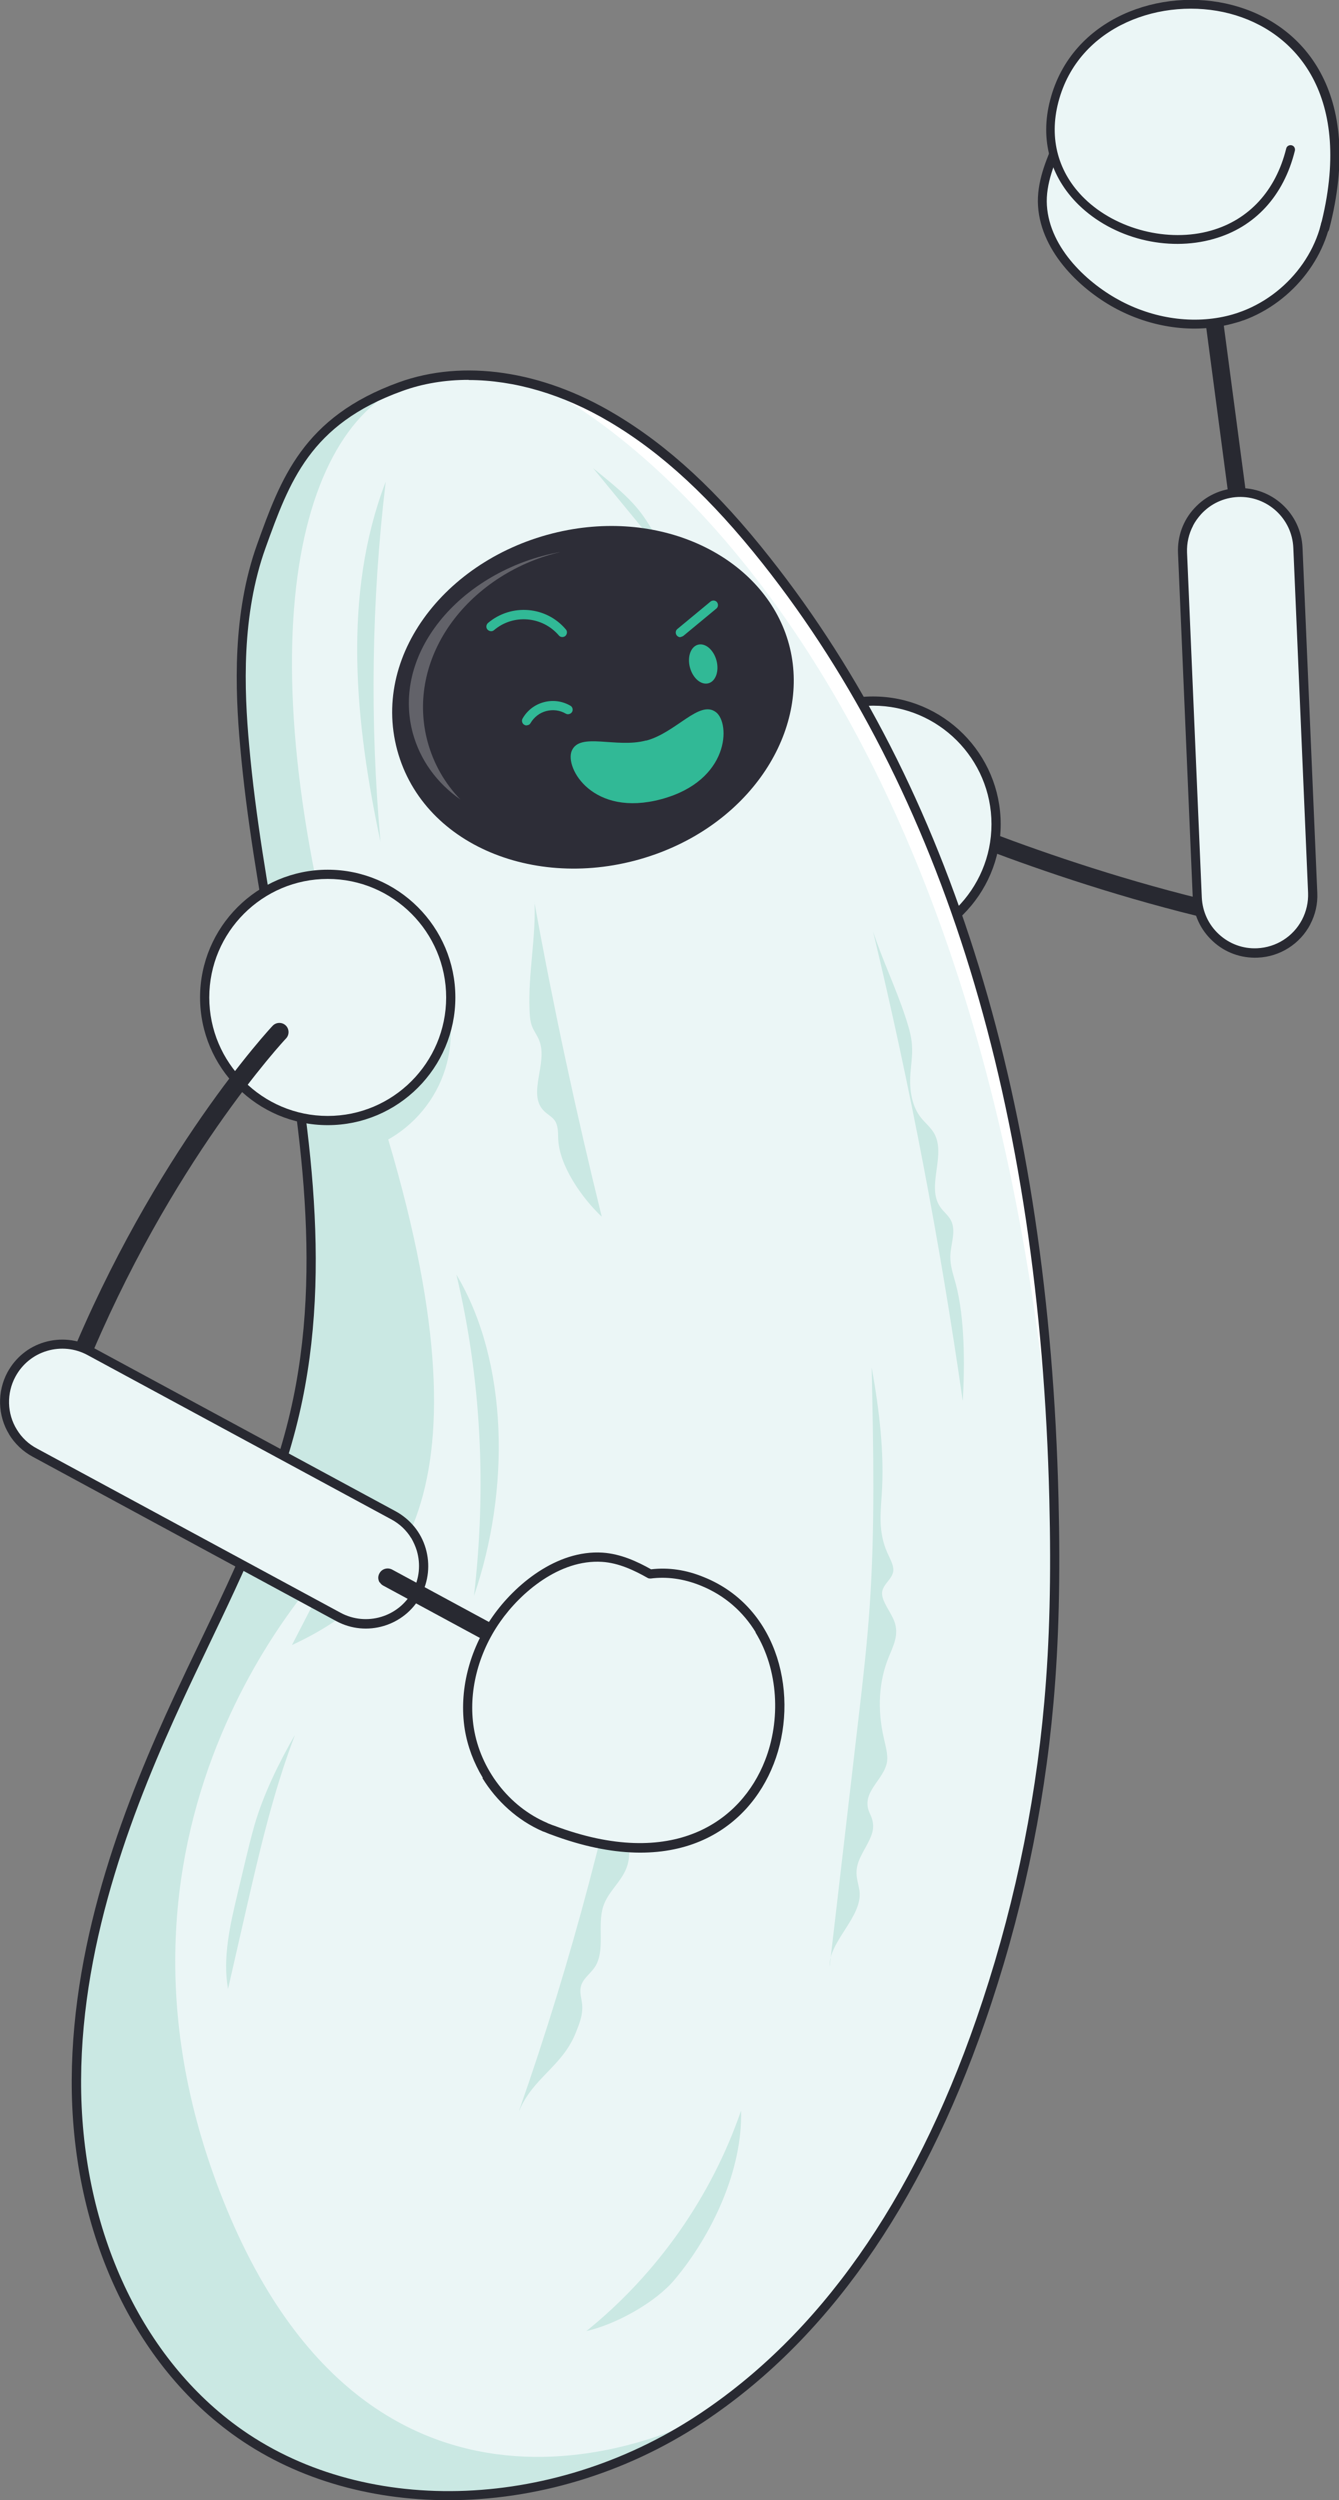 <svg xmlns="http://www.w3.org/2000/svg" id="Layer_1" data-name="Layer 1" viewBox="0 0 77.1 143.88"><rect x="0" y="0" width="77.1" height="143.88" fill="#808080" stroke="none"/><defs><style>      .cls-1 {        opacity: .25;      }      .cls-2 {        fill: #282931;      }      .cls-2, .cls-3, .cls-4, .cls-5, .cls-6, .cls-7 {        stroke-width: 0px;      }      .cls-3 {        fill: #2d2d37;      }      .cls-4 {        fill: #cae8e3;      }      .cls-5 {        fill: #31b996;      }      .cls-6 {        fill: #fff;      }      .cls-7 {        fill: #ebf6f6;      }    </style></defs><g><g><path class="cls-2" d="m51.68,46.6c-.03-.11-.02-.23.03-.34.12-.25.42-.37.67-.25.09.04,9.27,4.21,19.7,6.38.27.06.45.33.39.6-.06.27-.33.45-.6.39-10.54-2.19-19.82-6.41-19.91-6.45-.14-.07-.24-.19-.28-.33Z"></path><path class="cls-2" d="m71.44,29.11s-.07.02-.11.03c-.28.04-.53-.16-.57-.44l-2.25-16.98c-.04-.28.16-.53.44-.57.28-.04.53.16.57.44l2.25,16.98c.03.24-.11.46-.33.54Z"></path><g><path class="cls-7" d="m75.22,53.07c-.53,1.01-1.58,1.73-2.8,1.78-1.84.08-3.39-1.35-3.47-3.18l-.85-19.85c-.08-1.84,1.35-3.39,3.18-3.47,1.84-.08,3.39,1.35,3.47,3.18l.85,19.85c.03.61-.11,1.19-.38,1.69Z"></path><path class="cls-2" d="m75.45,53.19c-.59,1.13-1.75,1.87-3.03,1.92-.96.04-1.88-.29-2.58-.94-.71-.65-1.12-1.53-1.16-2.49l-.85-19.85c-.04-.96.29-1.88.94-2.58.65-.71,1.53-1.12,2.49-1.16,1.98-.08,3.66,1.46,3.74,3.44l.85,19.85c.03.63-.11,1.26-.41,1.82Zm-6.75-22.94c-.25.47-.37,1-.35,1.55l.85,19.85c.04.82.39,1.57.99,2.12s1.38.84,2.2.8c1.09-.05,2.07-.67,2.58-1.64.25-.48.37-1.01.35-1.55l-.85-19.85c-.07-1.69-1.5-3-3.19-2.93-.82.04-1.57.39-2.12.99-.18.2-.34.42-.46.65Z"></path></g><g><g><path class="cls-7" d="m62.3,4.12c-.04.13-.08.27-.12.4-.18.64-.28,1.3-.48,1.93-.18.58-.48,1.14-.73,1.7-.51,1.18-1.03,2.41-.95,3.69.16,2.5,2.31,4.63,4.42,5.73s4.41,1.41,6.61.76c2.95-.87,5.33-3.64,5.44-6.72.05-1.44-.37-2.88-1.14-4.1l-13.06-3.4Z"></path><path class="cls-2" d="m71.6,18.43c-.15.06-.31.11-.47.15-2.16.63-4.63.35-6.8-.78-1.99-1.04-4.38-3.22-4.56-5.94-.09-1.37.47-2.67.97-3.81.08-.18.16-.36.24-.53.17-.37.35-.76.47-1.14.1-.33.18-.69.26-1.03.07-.3.13-.6.22-.9.04-.14.08-.27.12-.4.04-.13.17-.21.31-.17l13.06,3.4c.06.02.12.06.15.11.81,1.29,1.23,2.8,1.18,4.25-.11,2.95-2.25,5.74-5.16,6.8Zm-9.12-14c-.02.05-.03.11-.05.16-.08.28-.15.58-.21.87-.08.35-.16.72-.27,1.07-.13.41-.32.81-.5,1.2-.08.17-.16.35-.24.52-.47,1.09-1.01,2.33-.93,3.57.16,2.51,2.41,4.54,4.29,5.52,2.05,1.07,4.39,1.34,6.42.75,2.95-.86,5.15-3.59,5.26-6.48.05-1.31-.32-2.69-1.05-3.87l-12.72-3.31Z"></path></g><g><path class="cls-7" d="m74.29,8.62c-2.19,8.91-15.69,5.22-13.6-2.8,2.28-8.78,19.51-7.79,15.57,7.33"></path><path class="cls-2" d="m76.35,13.39s-.1.02-.15,0c-.14-.04-.22-.17-.18-.31,1.97-7.56-1.41-11.31-5.22-12.3-3.84-1-8.71.66-9.86,5.1-.55,2.1-.01,4.07,1.51,5.55,1.83,1.78,4.82,2.54,7.28,1.84,2.19-.62,3.73-2.3,4.33-4.72.03-.14.17-.22.31-.19.14.03.22.17.19.31-.64,2.6-2.3,4.41-4.68,5.08-2.67.76-5.79-.03-7.77-1.96-1.65-1.62-2.24-3.76-1.64-6.04,1.23-4.74,6.4-6.53,10.48-5.46,4.05,1.05,7.64,5,5.58,12.92-.02.08-.08.15-.16.17Z"></path></g></g></g><g><circle class="cls-7" cx="50.27" cy="47.42" r="7.09"></circle><path class="cls-2" d="m50.27,54.78c-4.05,0-7.35-3.3-7.35-7.35s3.3-7.35,7.35-7.35,7.35,3.3,7.35,7.35-3.3,7.35-7.35,7.35Zm0-14.17c-3.76,0-6.82,3.06-6.82,6.82s3.06,6.82,6.82,6.82,6.82-3.06,6.82-6.82-3.06-6.82-6.82-6.82Z"></path></g><g><g><path class="cls-7" d="m35.23,24.04c3.49,2.07,6.37,5.04,8.89,8.22,11.89,15.03,16.09,34.84,16.56,54,.09,3.9.05,7.81-.29,11.7-.55,6.24-1.88,12.41-3.93,18.33-3.12,8.99-8.21,17.67-16.16,22.91-7.95,5.23-19.13,6.24-26.81.63-6.17-4.52-9.13-12.49-9.09-20.14.03-7.65,2.68-15.05,5.9-21.99,2.48-5.36,5.34-10.61,6.68-16.36,2.93-12.58-1.74-25.53-2.88-38.39-.34-3.86-.35-7.85.96-11.5,1.38-3.85,2.63-7.24,8.01-9.18,4.07-1.47,8.6-.35,12.18,1.78Z"></path><path class="cls-4" d="m18.87,52.31c-1.21,0-2.34.3-3.34.84.77,4.42,1.6,8.83,2.05,13.22.42.08.85.12,1.29.12,3.91,0,7.09-3.17,7.09-7.09s-3.17-7.09-7.09-7.09Z"></path><path class="cls-4" d="m30.77,51.91c1.1,6.07,2.4,12.11,3.88,18.11-1.14-1.07-2.47-2.96-2.51-4.52-.01-.35,0-.73-.2-1.02-.16-.22-.42-.35-.61-.54-1-.98.24-2.75-.28-4.06-.11-.29-.31-.54-.42-.83-.11-.3-.13-.63-.14-.96-.08-2.08.37-4.1.29-6.19Z"></path><path class="cls-4" d="m21.91,48.45c-.62-6.9-.52-13.86.3-20.73-2.51,6.53-1.76,13.89-.3,20.73Z"></path><path class="cls-4" d="m29.89,121.46c3.04-8.66,5.41-17.64,7.08-26.79.43,2.31.17,5.85-.72,7.97-.14.34-.3.67-.35,1.04-.04.28-.01.56.03.84.14.94.47,1.91.2,2.81-.27.91-1.09,1.47-1.39,2.36-.37,1.12.14,2.56-.49,3.51-.27.41-.74.69-.82,1.2-.05.31.06.63.09.95.06.6-.18,1.17-.4,1.71-.79,1.88-2.43,2.52-3.22,4.4Z"></path><path class="cls-4" d="m33.76,134.15c4.08-3.29,7.21-7.74,8.91-12.69.1,3.38-1.65,7.13-3.82,9.72-1.11,1.33-3.4,2.59-5.1,2.97Z"></path><path class="cls-4" d="m27.29,91.84c.74-6.32.4-12.56-1.01-18.49,3.02,5.05,3.09,12.45,1.01,18.49Z"></path><path class="cls-4" d="m47.77,113.18c.55-4.76,1.11-9.52,1.66-14.28.25-2.11.49-4.23.64-6.37.32-4.54.22-9.2.12-13.85.45,2.52.74,4.97.58,7.34-.07,1.07-.2,2.16.32,3.33.15.34.36.7.35,1.01-.02.5-.61.79-.65,1.29-.03.5.49,1.09.7,1.64.3.78-.06,1.43-.32,2.08-.57,1.4-.66,2.99-.28,4.65.1.46.24.92.19,1.34-.15,1.08-1.58,1.79-.99,3.01.34.7.16,1.15-.12,1.7s-.67,1.08-.65,1.73c0,.33.12.68.17,1.02.19,1.49-1.78,2.9-1.72,4.36Z"></path><path class="cls-4" d="m16.97,99.88c-1.26,3.3-2.05,6.76-2.84,10.2-.33,1.46-.67,2.92-1,4.38-.32-1.78.12-3.69.54-5.45.15-.63.3-1.26.45-1.89.17-.71.34-1.41.54-2.11.51-1.75,1.39-3.55,2.3-5.13Z"></path><path class="cls-4" d="m55.43,80.59c-1.3-9.07-3.02-18.08-5.16-26.99.53,1.62,1.3,3.22,1.84,4.85.18.55.36,1.1.4,1.68.05.62-.07,1.24-.1,1.86-.03.82.11,1.69.62,2.33.24.3.54.54.74.87.75,1.26-.46,3.07.37,4.27.18.27.46.47.61.76.33.63-.02,1.38-.03,2.09-.01.53.17,1.04.31,1.56.53,1.98.52,4.67.41,6.72Z"></path><path class="cls-4" d="m42.29,36.84c-2.71-3.3-5.43-6.6-8.14-9.9,1.05.87,2.14,1.68,2.92,2.8.41.59.74,1.23,1.22,1.77.47.53,1.06.93,1.52,1.46.32.36.56.77.81,1.18.41.69,1.26,2,1.67,2.69Z"></path><path class="cls-4" d="m12.45,125.57c-8.06-21.84,7.12-36.25,7.12-36.25l-2.76,5.35c6.51-3.02,12.1-9.36,4.58-32.17-7.52-22.81-4.93-37.02,1.67-40.24l-1.49.62c-4.14,2-5.27,5.09-6.52,8.55-1.31,3.65-1.3,7.64-.96,11.5,1.15,12.86,5.81,25.82,2.88,38.39-1.34,5.75-4.2,11-6.68,16.36-3.21,6.94-5.86,14.34-5.9,21.99-.03,7.65,2.92,15.63,9.09,20.14,7.68,5.62,18.87,4.61,26.81-.63,0,0-19.01,10.31-27.85-13.63Z"></path><path class="cls-6" d="m35.23,24.04c-1.25-.74-2.61-1.36-4.03-1.79,0,0,25.06,11.24,29.43,62.42h0c-.66-18.66-4.95-37.8-16.51-52.41-2.52-3.18-5.4-6.15-8.89-8.22Z"></path></g><path class="cls-2" d="m25.81,143.88c-4.58,0-8.97-1.27-12.48-3.84-5.8-4.24-9.24-11.85-9.2-20.36.04-8.33,3.18-16.19,5.92-22.1.49-1.05.99-2.11,1.49-3.14,2.02-4.21,4.1-8.57,5.17-13.17,1.99-8.53.43-17.42-1.08-26.02-.71-4.03-1.44-8.19-1.8-12.29-.3-3.32-.45-7.65.97-11.62,1.36-3.78,2.64-7.34,8.17-9.34,3.71-1.34,8.23-.68,12.41,1.81h0c3.1,1.84,5.95,4.47,8.96,8.29,10.47,13.23,16.06,31.45,16.61,54.16.11,4.49.02,8.22-.29,11.73-.55,6.26-1.88,12.45-3.95,18.39-3.69,10.61-9.16,18.36-16.26,23.04-4.5,2.97-9.68,4.46-14.63,4.46Zm1.17-122.02c-1.34,0-2.64.21-3.84.65-5.29,1.91-6.47,5.2-7.85,9.02-1.39,3.87-1.24,8.12-.94,11.39.36,4.07,1.09,8.23,1.8,12.25,1.52,8.65,3.09,17.6,1.08,26.23-1.08,4.65-3.18,9.04-5.21,13.28-.49,1.03-1,2.09-1.48,3.13-2.71,5.86-5.84,13.65-5.87,21.88-.04,8.34,3.32,15.79,8.98,19.93,7.13,5.21,18.03,4.95,26.51-.63,7.01-4.61,12.41-12.28,16.05-22.77,2.05-5.9,3.37-12.04,3.92-18.27.31-3.49.4-7.2.29-11.67-.55-22.58-6.1-40.7-16.5-53.84-2.98-3.76-5.78-6.36-8.82-8.16h0c-2.68-1.59-5.49-2.41-8.12-2.41Z"></path></g><g><circle class="cls-7" cx="18.87" cy="57.4" r="7.09"></circle><path class="cls-2" d="m18.87,64.75c-4.05,0-7.35-3.3-7.35-7.35s3.3-7.35,7.35-7.35,7.35,3.3,7.35,7.35-3.3,7.35-7.35,7.35Zm0-14.17c-3.76,0-6.82,3.06-6.82,6.82s3.06,6.82,6.82,6.82,6.82-3.06,6.82-6.82-3.06-6.82-6.82-6.82Z"></path></g><path class="cls-2" d="m4.4,79.21c-.07,0-.14-.01-.2-.04-.27-.11-.4-.42-.29-.69,4.96-12.15,11.72-19.38,11.79-19.45.2-.21.54-.22.75-.02.21.2.22.54.02.75-.07.07-6.7,7.16-11.58,19.12-.08.21-.28.33-.49.33Z"></path><g><path class="cls-3" d="m22.87,43.16c1.54,5.7,8.49,8.28,14.87,6,5.74-2.05,8.96-7.38,7.69-12.08-1.27-4.7-6.73-7.69-12.72-6.58-6.65,1.24-11.37,6.96-9.84,12.66Z"></path><g class="cls-1"><path class="cls-6" d="m31.9,31.86c-2.54.68-4.77,2.25-6.13,4.3-1.33,2.01-1.74,4.33-1.15,6.52.34,1.26.99,2.4,1.89,3.33-1.37-.96-2.32-2.28-2.74-3.82-.55-2.03-.1-4.19,1.27-6.08,1.39-1.93,3.65-3.43,6.18-4.11.32-.09.64-.16.97-.22.03,0,.06,0,.08-.01-.13.03-.25.06-.38.09Z"></path></g><g><g><g><path class="cls-5" d="m32.38,36.66c-.08,0-.15-.03-.2-.09-.95-1.11-2.62-1.25-3.73-.31-.11.1-.28.08-.38-.03-.1-.11-.08-.28.03-.38,1.34-1.13,3.35-.97,4.48.37.1.11.08.28-.03.38-.05.04-.11.06-.17.06Z"></path><path class="cls-5" d="m30.32,41.75s-.09-.01-.13-.04c-.13-.07-.17-.24-.1-.36.27-.47.7-.8,1.22-.94.52-.14,1.06-.07,1.53.2.13.07.17.24.1.36s-.24.17-.36.1c-.34-.2-.74-.25-1.13-.15-.38.1-.7.35-.9.69-.05.09-.14.13-.23.13Z"></path><path class="cls-5" d="m37.21,42.62c1.72-.46,3.06-2.36,4.01-1.64.85.64.8,3.95-3.14,5.01-3.94,1.06-5.57-1.79-5.16-2.78.46-1.1,2.57-.13,4.29-.6Z"></path></g><ellipse class="cls-5" cx="40.49" cy="38.21" rx=".79" ry="1.15" transform="translate(-8.55 11.86) rotate(-15.09)"></ellipse></g><path class="cls-5" d="m39.18,36.67c-.08,0-.15-.03-.21-.1-.09-.11-.08-.28.03-.37l1.91-1.58c.11-.09.28-.08.37.03.09.11.08.28-.03.37l-1.91,1.58s-.11.06-.17.06Z"></path></g></g></g><g><g><path class="cls-7" d="m.75,82.41c-.6-.98-.67-2.24-.09-3.32.87-1.62,2.89-2.22,4.51-1.34l17.48,9.45c1.62.87,2.22,2.89,1.34,4.51-.87,1.62-2.89,2.22-4.51,1.34l-17.48-9.45c-.54-.29-.96-.71-1.26-1.19Z"></path><path class="cls-2" d="m.53,82.55c-.67-1.09-.7-2.46-.1-3.58.46-.84,1.21-1.46,2.13-1.73.92-.27,1.89-.17,2.74.28l17.48,9.45c.84.46,1.46,1.21,1.73,2.13.27.92.17,1.89-.28,2.74-.94,1.74-3.13,2.39-4.87,1.45L1.88,83.83c-.56-.3-1.03-.75-1.36-1.29Zm23.15,5.97c-.28-.46-.67-.83-1.16-1.09l-17.48-9.45c-.72-.39-1.55-.47-2.33-.24s-1.43.76-1.82,1.48c-.52.96-.49,2.13.08,3.05.28.46.68.84,1.16,1.09l17.48,9.45c1.48.8,3.35.25,4.15-1.24.39-.72.47-1.55.24-2.33-.08-.26-.19-.5-.32-.73Z"></path></g><path class="cls-2" d="m21.86,91.07c-.1-.16-.11-.36-.01-.53.14-.26.46-.35.72-.22l9.15,4.95c.26.14.35.46.22.72-.14.26-.46.35-.72.21l-9.15-4.95c-.09-.05-.15-.11-.2-.19Z"></path><g><path class="cls-7" d="m31.57,105.22c.08.03.17.07.25.1,13.77,5.19,16.73-11.04,8.61-14.31-1.05-.43-2.07-.54-3-.42-.86-.49-1.77-.91-2.75-.97-2.44-.15-4.76,1.66-6.1,3.56-1.27,1.81-1.91,4.09-1.57,6.3.39,2.47,2.11,4.7,4.38,5.67h0c.06.03.12.05.18.07Z"></path><path class="cls-2" d="m27.8,102.31c-.52-.86-.88-1.81-1.04-2.8-.34-2.17.24-4.54,1.61-6.49,1.26-1.8,3.67-3.84,6.33-3.67,1.04.07,1.99.51,2.79.96,1-.12,2.02.03,3.04.45,4.39,1.77,5.5,6.96,4.02,10.75-1.46,3.75-5.6,6.78-12.83,4.06-.07-.02-.14-.05-.21-.08l-.12-.05s-.07-.03-.11-.04c-.02,0-.03-.01-.05-.02-1.42-.62-2.63-1.72-3.45-3.05Zm15.71-8.38c-.71-1.16-1.76-2.12-3.18-2.69-.97-.39-1.93-.52-2.86-.4-.06,0-.12,0-.17-.03-.76-.43-1.67-.87-2.64-.93-2.44-.15-4.68,1.76-5.86,3.45-1.29,1.84-1.84,4.07-1.52,6.1.38,2.39,2.03,4.54,4.22,5.47.01,0,.02,0,.03.02l.13.05h0s.05.02.05.02c.06.03.13.05.19.07,6.87,2.59,10.78-.24,12.15-3.75.91-2.32.78-5.2-.55-7.37Z"></path></g></g></svg>
